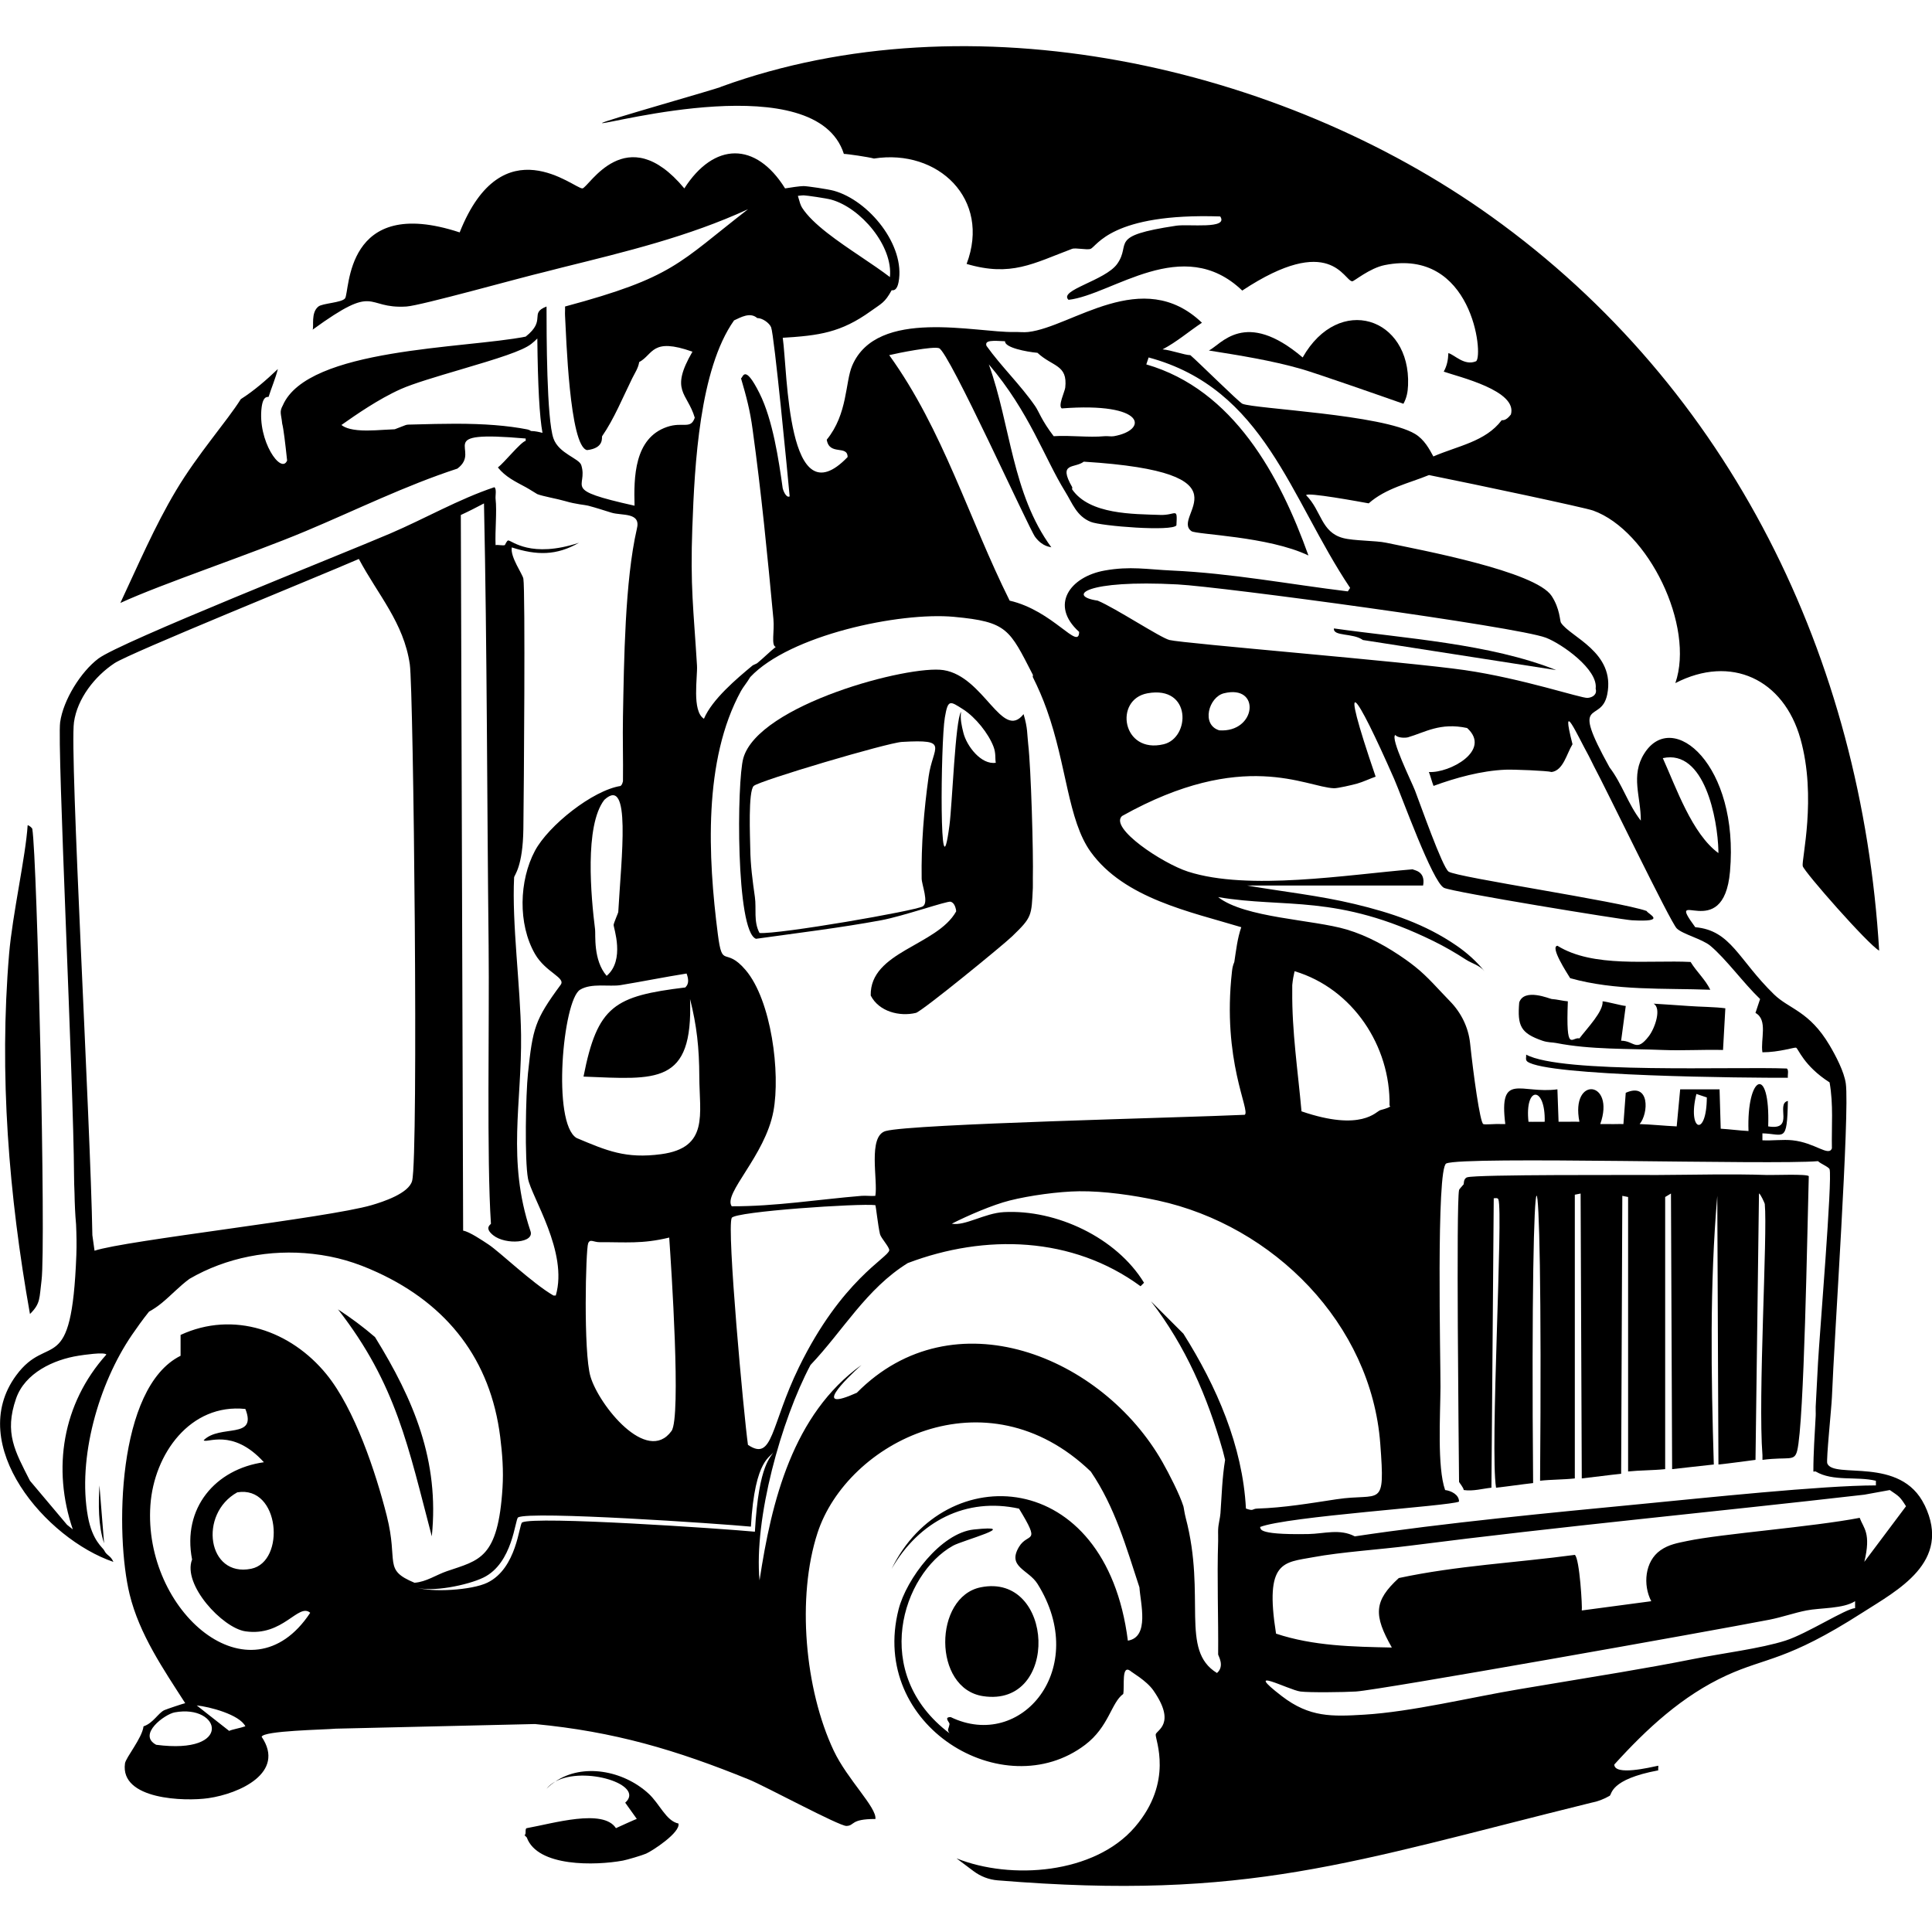 <?xml version="1.0" encoding="UTF-8"?>
<svg xmlns="http://www.w3.org/2000/svg" id="Layer_2" viewBox="0 0 1200 1200">
  <defs>
    <style>.cls-1{fill:#000;}.cls-1,.cls-2{stroke-width:0px;}.cls-2{fill:none;}</style>
  </defs>
  <g id="Layer_1-2">
    <path class="cls-1" d="M25.8,795.29c2.81-21.73-2.64-262.09-5.75-280.52-.07-.41-1.99-2.25-2.88-2.16-1.18,19.06-9.47,55.6-11.51,79.84-6.3,74.74-.19,150.03,12.95,223.7,6.72-6.62,5.76-9.8,7.19-20.86Z"></path>
    <path class="cls-1" d="M1195.37,934.83c-14.85-30.81-56.5-15.89-60.42-25.89-.75-1.91,2.63-34.75,2.88-41,1.47-37.48,11.1-177.1,8.63-194.93-1.02-7.35-6.22-17.23-10.07-23.74-12.65-21.37-25-22.38-34.53-31.65-22.26-21.67-26.64-39.71-48.91-41.72-19.66-26.77,17.54,11.27,21.58-34.53,5.81-65.95-35.52-101.43-53.23-73.37-8.7,13.79-2.07,26.94-2.16,41.72-8-10.3-11.49-22.68-19.42-33.09,0,0,0,0,0,0-25.07-45.19-5.24-26.43-1.44-45.31,5.3-26.32-23.3-35.75-28.77-44.6-.69-1.12-.57-8.62-5.75-16.54-10.06-15.38-81.43-28.58-102.86-33.09-6.51-1.37-19.93-1.12-26.61-2.88-13.84-3.63-13.42-16.96-23.02-26.61.07-2.12,33.68,4.12,38.84,5.04,10.72-9.46,24.93-12.44,37.45-17.57,30.28,6.08,96.86,20.21,101.96,22.05,34.44,12.42,63.23,71.85,51.07,107.17,34.6-17.87,67.26-2.38,77.68,34.53,10.3,36.48.56,75.24,1.44,79.12.79,3.47,40.64,48.77,47.47,52.51-10.79-181.05-91.93-349.31-240.96-456.03C794.55,40.14,602.3-2.28,447.89,53.87c.65.46-76.34,22.13-73.95,22.6,4.17.82,133.05-34.73,150.2,19.12,2.17,0,15.23,1.92,18.7,2.88,39.82-6.21,72.78,25.22,57.54,65.46,27.6,8.13,41.35-.27,65.46-9.35,2.25-.85,9.26.85,11.51,0,4.02-1.52,12.74-22.39,80.56-20.14,5.33,8.09-19.65,4.6-27.33,5.75-43,6.45-27.52,10.92-36.68,23.74-7.43,10.39-36.66,16.32-30.21,22.3,27.21-3.12,70.93-41.15,107.89-5.75,54.87-36.27,63.12-5.99,68.33-5.75,1.12.05,10.73-8.17,20.14-10.07,54.37-10.94,61.43,55.78,56.82,59.7-7.29,3.14-13.41-4.05-17.26-5.04-.17,4.22-.82,7.79-2.88,11.51,9.3,3.28,45.97,11.77,41.72,26.61-3.38,4.51-5.55,3.33-5.75,3.6-10.07,13.3-27.16,15.87-42.41,22.47-2.5-4.58-5.62-10.54-11.4-14-20.27-12.14-99.27-15.52-107.17-18.7-2.05-.83-27.66-26.22-32.37-30.21-3.7-.06-11.94-3.17-17.26-3.6,8.78-4.57,16.33-11.17,24.46-16.54-36.96-35.39-80.68,2.64-107.89,5.75-2.78.32-5.8-.07-8.63,0-23.65.57-85.2-15.29-100.7,20.86-4.43,10.32-2.7,29.92-15.82,46.03,1.6,10.15,12.98,3.05,12.95,10.79-37.73,39.32-37.25-53.23-40.28-74.09,22.49-1.36,36.12-3.19,54.67-16.54,6.68-4.81,8.69-5.17,12.95-12.95.02-.03.07-.04.15-.04.12,0,.29.02.5.02.97,0,2.78-.41,3.66-5.01,4.39-22.77-18.41-50.8-40.28-56.82-3.47-.96-16.49-2.88-18.69-2.88h0c-2.5,0-8.74.99-11.51,1.44-18.22-29.26-44.15-28.77-62.58,0-36.18-43.45-59.47-.29-63.3,0-4.87.36-49.59-39.73-76.24,27.33-71.87-23.66-68.1,37.08-71.21,41-2.14,2.7-13.98,2.99-16.54,5.04-4.83,3.85-2.63,12.4-3.6,14.39,40.7-29.59,31.85-12.75,58.26-14.39,9-.56,70.62-17.9,86.31-21.58l10.44-2.67c39.6-9.83,78.35-19.13,115.44-36.18-43.29,33.54-46.03,42.25-113.65,60.42.09,1.91-.11,3.85,0,5.75.7,11.7,2.69,81.17,13.67,83.44,10.91-1.24,8.95-8.06,9.35-8.63,7.37-10.62,12.95-24.3,18.7-35.96,1.59-3.22,3.8-6.43,4.32-10.07,8.9-4.82,7.62-15.5,33.09-6.47-14.28,24.54-3.18,25.35,1.44,41-2.57,7.55-7.31,2.34-17.26,5.75-20.33,6.97-20.64,31.24-20.14,48.91-46.27-10.3-28.61-10.87-33.09-25.18-1.34-4.27-13.91-7.15-17.26-16.54-4.27-11.97-4.32-65.15-4.32-82-11.1,4.32.3,8.22-12.95,18.7-37.58,7.46-135.32,6.92-150.83,42.66-2.32,4.22-1.02,5.18-.41,11.38.82,3,1.91,12.13,3.06,22.92-3.67,8.98-18.5-12.41-15.82-33.09,1.01-7.84,4.2-6.1,4.32-6.47,1.87-5.89,4.24-11.31,5.75-17.26-7.04,6.72-14.77,13.46-23.02,18.7-8.6,13.72-26.7,34.03-40.28,56.82-13.31,22.33-23.51,46.3-34.53,69.77,26.12-12.02,80.41-30.05,115.09-44.6,31.32-13.14,61.85-28.26,94.23-38.84,15.82-11.77-17.11-23.92,42.44-18.7,0,0,0,0,0,0v1.44c-3.12.77-13.4,13.67-17.26,16.54,4.67,5.86,10.88,8.8,17.26,12.23,2.28,1.22,6.8,4.16,7.19,4.32,3.33,1.35,12.78,2.98,17.26,4.32,6.97,2.07,12.25,2.31,14.39,2.88,4.99,1.32,9.49,2.8,14.39,4.32,6.53,2.02,18.55-.44,15.82,10.07-7.44,32.32-7.98,82.33-8.63,116.52-.26,13.42.19,26.86,0,40.28-.77,2.69-.68,1.75-1.44,2.88-17.38,2.71-44.84,24.57-53.23,40.28-9.85,18.46-10.65,45.46,0,64.02,6.74,11.74,19.65,14.78,15.82,19.42-15.94,21.65-17.18,26.74-20.14,54.67-1.39,13.14-2.15,53.93,0,65.46,2.13,11.46,25.14,45.72,17.26,72.65h-1.44c-13.07-7.56-33.25-26.98-40.28-31.65-3.66-2.43-12.13-8.15-15.82-8.63q-.72-222.26-1.44-444.52c4.83-2.21,9.68-4.71,14.39-7.19,1.95,91.58,1.85,183.18,2.88,274.77.53,47.01-1.27,132.18,1.44,172.63.03.44-4.49,2.45,1.44,7.19,7.69,6.14,26.18,4.85,23.02-2.88-14.64-43.9-5.2-79.26-5.75-121.56-.4-30.87-5.74-68.91-4.32-97.82.08-1.56,5.43-6.39,5.75-30.21.33-24.43,1.26-147.7,0-155.37-.47-2.88-8.25-13.42-7.19-19.42,15.6,5.01,27.67,5.13,41.72-2.88-29.86,9.79-41.6-1.34-43.88-1.44-.95-.04-1.99,2.82-2.16,2.88-1.26.45-3.99-.29-5.75,0-.4-9.11.91-20.64,0-28.77-.21-1.88.76-5.99-.72-7.19-22.12,7.38-43.12,19.51-64.74,28.77-31.04,13.3-167.52,67.3-181.26,77.68-11.02,8.33-21.84,25.83-23.74,39.56-1.93,13.94,8.35,224.4,8.63,281.24.02,3.76.14,7.51.3,11.26.13,6.48.37,12.96.97,19.41.27,6.3.41,12.61.17,18.97-2.96,77.62-17.27,47.41-37.4,74.81-31.68,43.11,18.52,101.57,60.42,115.81-1.84-4.19-4.05-3.68-5.75-7.19-.82-1.69-7.34-5.94-10.07-20.86-6.65-36.36,6.65-82.69,27.33-112.93,2.56-3.74,6.9-9.89,10.61-14.45,2.71-1.49,5.33-3.26,7.91-5.37,5.89-4.83,11.11-10.55,17.23-15.01,22.88-13.3,50.1-18.48,76.46-15.51,14.78,1.66,26.88,5.33,40.28,11.51,43.68,20.12,70.25,54.38,76.24,102.14,1.34,10.65,2.11,20.94,1.44,31.65-2.76,44.08-14.32,44.88-34.53,51.79-6.75,2.31-12.79,6.64-20.14,7.19-19.75-8.27-9.77-12.17-17.26-41.72-6.81-26.87-19.88-66.24-37.4-87.75-22.08-27.11-57.75-39.67-90.63-24.46v12.95c-39.7,19.71-40.66,111.24-31.65,148.17,6.05,24.79,20.91,46.41,34.53,67.61-.68.04-11.64,3.71-12.95,4.32-3.81,1.75-6.88,8.05-12.95,10.07-.82,7.25-11,19.36-11.51,23.02-3.15,22.62,37.23,23.68,51.79,21.58,19.3-2.78,48.16-15.82,33.09-38.12,1.13-3.83,38.84-4.36,46.03-5.04q61.86-1.44,123.72-2.88c49.22,4.68,87.51,15.99,133.07,34.53,9.69,3.94,56.01,28.94,60.42,28.77,5.36-.2,2.13-4.34,17.98-4.32.98-7.05-17.45-24.57-25.89-42.44-17.97-38.04-23.09-95.34-10.07-135.23,18.4-56.37,104.54-100.8,169.75-38.12,15.04,22.09,21.97,46.85,30.21,71.93.6,9.73,6.46,30.89-7.19,33.09-13.75-108.63-113.86-112.47-146.73-44.6,17.03-29.64,46.34-44.61,79.12-37.4,13.96,22.9,5.63,14.37,0,23.74-7.54,12.54,5.91,14.07,11.51,23.02,32.77,52.37-9.99,103.97-53.95,82.72-4.59-.03-.56,3.3-.72,4.32-.5,3.24-1.78,3.27,0,5.75-49.41-37.25-29.29-98.96,2.16-116.52,5.86-3.28,43.54-13.28,12.95-10.07-20.51,2.15-41.93,30.72-46.75,49.63-18.47,72.47,65.37,122.33,115.81,84.16,14.91-11.29,16.17-26.15,23.74-31.65.87-5.14-1.2-18.18,4.32-14.39.53.78,10.03,5.96,14.39,12.23,14.51,20.85,1.81,24.68,1.44,27.33-.42,3.05,11.37,29.29-12.95,57.54-25.1,29.17-76.94,32.98-110.77,19.42l10.61,7.96c4.35,3.26,9.52,5.25,14.93,5.69,155.57,12.76,218.85-11.21,368.62-48.18,4.13-.78,7.85-2.22,11.51-4.32,1.54-.89-.09-10.16,30.21-15.82-.21-.71.11-1.94,0-2.88-5.16,1.07-27.18,6.4-27.33-.72,20.13-22.21,42.29-42.8,69.77-55.39,24.81-11.36,37.15-8.72,84.16-38.84,21.87-14.02,55.92-31.46,38.84-66.89ZM499.09,121.32c1.95.05,14.12,1.83,17.18,2.67,18.34,5.06,38.5,28.78,36.47,48.11-5.36-4.1-11.54-8.26-17.98-12.6-14.04-9.46-29.95-20.18-36.57-30.49-.95-1.48-1.59-3.75-2.26-6.15-.11-.4-.23-.81-.34-1.21,1.79-.22,2.94-.32,3.51-.32ZM336.76,268.81c-1.9-.48-4.24-1.06-6.94-1.11-.66-.47-1.43-.81-2.27-.98-12.45-2.41-26.66-3.53-44.71-3.53-8.21,0-16.45.22-24.41.43l-4.77.12c-1.2.03-1.85.29-4.56,1.38-1.02.41-3.01,1.21-3.92,1.51-2.08.06-4.33.2-6.7.34-3.47.21-7.05.44-10.6.44-8.92,0-13.42-1.51-15.81-3.44.25-.17.5-.35.77-.54,7.73-5.42,22.11-15.52,36.12-21.77,7.7-3.43,22.39-7.78,36.59-11.97,23.96-7.08,38.91-11.7,44.47-16.1,1.45-1.15,2.68-2.26,3.72-3.34.31,29.39,1.35,48.48,3.2,58.61-.06-.02-.13-.03-.19-.05ZM45.23,949.94q-1.8-1.44-3.6-2.88l-23.02-27.33c-9.26-18.27-16.07-29.62-8.63-51.07,5.52-15.91,23.33-24.19,38.84-26.61,2.74-.43,15.98-2.44,17.26-.72-27.44,30.58-33.67,71-20.86,108.61ZM255.98,733.43c-2.02,7.81-18.05,13.03-25.18,15.11-27.4,7.99-152.92,21.87-172.08,28.3-.32-2.54-.67-5.08-1.07-7.62-.11-.67-.18-1.35-.28-2.02-1.17-69.78-14.16-299.25-11.43-318.6,2.07-14.7,12.89-28.54,25.18-36.68,9.62-6.38,124.59-52.95,151.77-64.74,11.9,22.36,27.9,39.6,31.65,65.46,2.3,15.87,5.46,305.27,1.44,320.8ZM97.01,1083.72c-11.82-6.31,5.25-18.99,11.51-20.14,28.55-5.26,36.78,26.47-11.51,20.14ZM142.33,1075.09q-10.07-7.91-20.14-15.82c7.8.79,26.45,5.59,30.21,12.95-2.83,1.05-8.44,2-10.07,2.88ZM93.42,934.83c2.24-31.69,24.71-63.27,58.98-59.7,7.59,19.15-15.74,9.3-25.89,19.42,1.55,2.3,17.82-7.95,37.4,13.67-30.12,4.24-50.85,28.47-44.6,60.42-6.14,15.58,18.89,42.51,33.09,44.6,23.43,3.44,32.94-17.89,40.28-11.51-37.45,56.71-103.91-1.08-99.26-66.89ZM156,974.39c-27.14,5.5-32.83-34.04-8.63-47.47,26.54-4.46,30.2,43.11,8.63,47.47ZM1067.33,528.43c.01.48,0,.96,0,1.44-16.38-11.98-26.22-40.61-34.53-58.98,25.98-5.73,34.07,37.98,34.53,57.54ZM989.65,475.21c7.83,14.51,47.78,97.38,51.79,101.42,3.55,3.57,15.83,6.6,20.86,10.79,9.7,8.08,20.75,23.37,30.93,33.09q-1.44,4.32-2.88,8.63c7.88,4.27,3.04,16.59,4.32,24.46,10.42-.02,19.85-3.18,20.86-2.88,1.44.44,4.63,11.2,20.86,21.58,2.45,13.79,1.17,27.17,1.44,41-2.09,5.24-10.39-3.54-24.46-5.04-5.87-.63-12.64.32-18.7,0v-4.32c13.42.32,15.32,6.56,15.82-20.14-7.9,1.85,4.6,18.57-12.23,15.82,1.29-39.11-13.48-31.52-12.23,2.88-5.85-.31-11.45-1.09-17.26-1.44q-.36-12.23-.72-24.46h-24.46l-2.16,23.02c-7.68-.35-15.37-1.18-23.02-1.44,5.57-6.62,6.46-26.19-8.63-19.42q-.72,9.71-1.44,19.42c-2.87-.11-5.76.1-8.63,0-1.91-.07-3.84.06-5.75,0,9.59-27.1-18.65-30.09-12.95-1.44-4.12-.11-8.59.08-12.95,0q-.36-10.07-.72-20.14c-22.64,3.07-36.46-11.23-32.37,21.58-.95-.06-1.93.08-2.88,0-2.95-.25-9.76.53-10.79,0-2.06-1.08-6.15-30.9-8.19-50.18-1.05-9.9-5.55-19.03-12.52-26.14-7.13-7.26-13.7-15.16-21.72-21.5-2-1.58-3.66-2.84-5.75-4.32-11.2-7.9-23.51-14.78-36.68-18.7-20.9-6.22-63.24-7.15-79.84-20.14,41.67,7.11,73.67-2.2,133.79,27.33,6.91,3.39,13.7,7.32,20.14,11.51,3.75,2.44,8.48,3.45,11.51,7.19-4.91-6.07-10.74-11.33-17.26-15.82-19.51-13.45-40.59-20.45-63.3-25.89l2.16,2.88q-1.08-1.44-2.16-2.88c-22.37-5.37-44.35-7.62-66.89-11.51h109.33c1.73-9.28-6.15-9.49-6.47-10.07-40.74,3.33-102,13.52-139.54,1.44-15.88-5.11-49.03-27.1-41-34.53,75.34-42.19,114.29-17.92,131.63-17.26,2.27.08,11.42-2.04,14.39-2.88,3.76-1.06,7.77-3.01,11.51-4.32-23.79-69.53-12.65-53.47,11.51,1.44h0c4.65,10.58,23.77,64,30.93,67.61,5.28,2.66,110.62,19.8,116.52,20.14,22.86,1.32,10.14-3.81,9.35-5.75-16.66-5.95-117.85-20.88-123-24.46-3.87-2.69-17.67-42.15-20.86-50.35-2.2-5.65-15.5-32.52-12.23-34.53,1.37,1.9,6.19,1.94,7.91,1.44,10.5-3.05,19.95-9.35,36.68-5.75,15.43,13.93-10.94,28.11-23.74,27.33,1.06,2.72,1.82,5.91,2.88,8.63,13.97-5.11,29.59-9.41,44.6-10.07,4.98-.22,26.19.63,28.77,1.44,7.24-1.03,9.29-11.28,12.95-17.26-7.61-29.68,2.83-5.9,10.07,7.19,1.04,1.87,1.86,3.87,2.88,5.75ZM1060.14,681.64c-.13,25.18-12.25,20.83-6.47-2.16q3.24,1.08,6.47,2.16ZM959.44,696.75c-3.35-.06-6.47.11-10.07,0-2.44-22.5,10.63-22.37,10.07,0ZM857.3,689.55c-2.49.66-11.43,13.57-48.91.72-2.21-24.84-6.02-49.8-5.75-74.81v-3.6c.38-3.61.67-5.18,1.44-8.63,36.2,10.83,59.69,46.64,58.98,83.44-.4.05,3.24.48-5.75,2.88ZM712.73,430.61c27.53-4.99,26.61,27.67,10.07,31.65-25.87,6.23-31.07-27.84-10.07-31.65ZM760.2,430.61c23.17-5.72,20.19,24.58-2.88,23.02-11.43-3.5-6.52-20.7,2.88-23.02ZM960.16,396.08c9.88,3.76,32.6,19.78,30.93,31.65,1.04,3.46-1.7,5.51-5.04,5.75-3.9.28-40.59-12.08-76.24-17.26-35.87-5.21-174.47-16.48-183.42-18.7-5.58-1.38-33.46-19.8-44.6-24.46-19.36-2.79-7.78-13.13,49.63-10.07,27.65,1.48,210.69,26.22,228.73,33.09ZM624.25,211.95c-.29,3.96,13.24,6.57,20.14,7.19,9.44,8.79,18.83,7.25,17.26,21.58-.27,2.49-4.66,11.37-2.16,12.95,52.54-4.04,53.72,13.49,32.37,17.26-1.74.31-3.89-.17-5.75,0-10.17.94-21.35-.69-31.65,0-7.65-10.02-9.08-15.19-11.51-18.7-9.11-13.19-20.99-24.5-30.21-37.4-1.37-3.74,4.3-3.22,11.51-2.88ZM583.25,216.26c6.21,2.2,55.75,111.96,59.7,117.24,4.73,6.33,9.59,6.11,10.07,6.47-24.47-33.39-25.24-75.71-38.84-113.65,25.27,29.66,34.42,58.04,47.47,79.12,4.51,7.28,7,15.09,15.82,18.7,6.44,2.64,50.71,6.11,53.23,2.16.65-11.8-.11-6.12-10.07-6.47-16.72-.59-43.82-.16-54.67-15.82-.22-.32.21-1.07,0-1.44-9.01-15.7,1.5-11.44,7.19-15.82,106.64,6.62,53.75,33.8,66.89,43.16,3.04,2.16,47.72,3.15,72.65,15.11-17.7-49.52-46.57-103.04-100.7-118.68q.72-2.16,1.44-4.32c72.1,19.45,87.65,87.11,125.16,143.14l-1.44,2.16c-36.53-4.46-72.4-11.29-109.33-12.95-15.21-.68-25.76-2.86-41.72,0-21.49,3.85-34.35,21.44-15.82,38.12-.21,11.88-16.14-13.2-43.16-19.42-25.29-50.67-41.34-106.1-74.81-152.49,5.66-1.38,27.2-5.64,30.93-4.32ZM592.6,383.14c33.16,3.06,34.36,7.71,48.91,35.96.2.38-.19,1.05,0,1.44,3.4,6.84,6.04,12.91,8.63,20.14,12.44,34.64,13.13,68.8,27.33,88.47,20.91,28.96,61.92,37.18,93.51,46.75-2.43,6.98-3.2,14.34-4.32,21.58-.11.69-.94,1.4-1.44,5.75-6.31,55.65,11.6,86.6,7.91,89.19-38.5,1.8-206.54,5.6-222.98,10.07-11.36,3.09-4.72,30.9-6.47,40.28-2.84.25-5.79-.24-8.63,0-26.84,2.22-53.56,6.58-80.56,6.47-5.56-7.85,20.71-31.25,25.89-58.98,4.45-23.82-1.24-68.92-17.26-87.75-12.9-15.16-14.41-.04-17.26-22.3-6.15-47.89-9.14-108.15,14.39-151.05,1.29-2.35,3.67-5.14,5.75-8.63,24.48-26.03,92.62-40.54,126.59-37.4ZM552.32,776.59c-.56,4.59-29.58,18.26-56.1,72.65-17.69,36.28-15.98,58.75-31.65,48.19-2.52-17.63-13.32-134.7-10.07-140.98,2.06-3.99,79.52-9.13,89.19-7.91.44.97,1.53,12.09,2.88,17.98.55,2.4,5.99,8.18,5.75,10.07ZM430.05,327.03c1.37-38.04,4.39-97.67,25.89-128.03,4.18-1.92,9.98-5.33,14.39-1.44,3.21-.06,7.58,3.07,8.63,5.75,1.94,4.91,10.27,91.37,11.51,105.02-2.33,1.24-4.22-4.34-4.32-5.04-2.46-17.61-6.16-42.52-14.39-58.98-9.54-19.08-10.31-9.4-11.51-9.35,3.3,11.25,5.62,19.89,7.19,31.65,5.39,38.92,9.27,78.62,12.95,117.96.71,7.63-1.53,16.3,1.44,17.26-3.43,2.67-7.76,7.01-11.51,10.07-.4.33-2.49,1.12-2.88,1.44-9.95,8.25-25.12,21.05-30.21,33.09-7.65-4.79-3.88-25.94-4.32-33.09-2.14-35.3-4.24-48.4-2.88-86.31ZM375.38,496.78c16.77-15.51,10.54,35.69,8.63,69.77-.02.42-2.8,6.74-2.88,7.91-.11,1.71,7.29,21.85-4.32,31.65-8.47-9.68-6.8-25.66-7.19-28.77-2.51-20.03-6.71-64.49,5.75-80.56ZM360.27,614.75c6.98-4.32,18.4-1.76,25.18-2.88,13.72-2.26,27.27-5.01,41-7.19,2.56,6.81-.83,8.21-.72,8.63-44.02,5.38-54.65,11.24-63.3,55.39,45.34,1.74,68.08,5.38,66.17-48.19,4.19,16.5,5.69,30.44,5.75,48.19.08,23.37,6.15,44.2-23.74,48.19-21.96,2.93-33.64-2.12-52.51-10.07-15.35-9.28-8.49-85.47,2.16-92.07ZM417.1,888.8c-15.26,21.12-45.1-16-50.35-33.81-4.45-15.07-2.95-78.85-1.44-82.72,1.18-3.02,3.35-.69,7.19-.72,15.83-.11,26.32,1.23,43.16-2.88,1.24,17.83,7.52,111.7,1.44,120.12ZM324.31,945.62c-1.96,1.05-3.2,28.48-21.58,37.4-9.71,4.72-34.74,6.19-44.6,2.88,9.86,3.31,32.4-1.31,42.11-6.03,18.37-8.92,19.62-36.35,21.58-37.4,7.69-4.13,125.53,3.92,144.58,5.75,2.44-43.45,12.89-42.92,13.99-46.48-1.1,3.56-9.07,6.18-11.51,49.63-19.04-1.83-136.89-9.89-144.58-5.75ZM773.87,936.99c-2.03-38.9-18.27-75.97-38.84-108.61q-10.07-10.07-20.14-20.14c21.51,27.88,34.98,59.05,44.6,92.79.59,2.09.92,3.77,1.44,5.75-1.81,10.94-2.11,22.05-2.88,33.09-.21,3.07-1.29,6.56-1.44,10.07-.1,2.39.08,4.8,0,7.19-.76,23.42.21,47.04,0,70.49,0,.76,4.26,7.14-.72,11.51-23.2-14.12-6.52-47.3-19.42-96.38-.8-3.04-1.18-6.36-1.44-7.19-2.33-7.4-8.97-20.31-12.95-27.33-37.4-65.97-129.91-103.8-189.89-43.16-28.12,12.61-7.44-8,2.88-17.26-42.65,30.7-55.89,84.63-63.3,133.79-3.6-38.24,13.49-99.67,31.65-133.79,20.27-21.33,34.65-47.34,60.42-63.3,48.04-18.21,102.27-16.67,144.58,14.39q1.08-1.08,2.16-2.16c-17.12-28.07-54.53-45.62-87.03-43.88-12.04.65-24.18,8.76-32.37,7.19,10.03-5.09,25.31-11.71,35.96-14.39,12.34-3.11,30.42-5.6,43.16-5.75,15.46-.18,33.75,2.46,48.91,5.75,71.84,15.62,132.49,76.55,138.1,151.05,3.1,41.23.44,30.29-27.33,34.53-16.03,2.44-32.71,5.27-48.91,5.75-3.68.11-2.05,1.82-7.19,0ZM782.5,948.5c16.52-6.66,118.12-13.07,123.72-15.82.07-4.37-4.98-6.76-8.63-7.19-4.99-14.15-2.98-46.37-2.88-64.02.09-14.66-2.75-136.01,3.6-138.82,10.55-4.68,202.82,1.01,230.89-1.44,1.5,1.56,6.74,3.6,7.19,5.04,1.83,5.73-6.3,103.66-7.19,120.12-.49,9.08-1,18.26-1.44,27.33-.09,1.91.1,3.84,0,5.75-.6,11.49-1.46,23.01-1.44,34.53.27.23,1.07-.22,1.44,0,10.74,6.36,25.59,2.87,37.4,5.75v2.88c-33.4,0-107.18,7.84-145.3,11.51-56.56,5.44-122.76,11.78-178.38,20.14-9.32-4.91-19.09-1.62-28.77-1.44-35.21.65-28.65-4.03-30.21-4.32ZM1152.21,998.85c-5.81.32-29.69,15.8-43.16,20.14-15.36,4.95-39.8,7.96-57.54,11.51-29.91,5.98-60.53,10.75-90.63,15.82-5.76.97-11.5,1.92-17.26,2.88-29.86,4.98-66.83,14.06-96.38,15.82-19.95,1.19-33.86,1.73-51.07-11.51-25.3-19.47,4.34-3.82,11.51-2.88,5.51.73,27.39.45,34.53,0,14.81-.93,220.72-37.58,256.79-44.6,7.66-1.49,15.41-4.26,23.02-5.75,8.74-1.72,22.74-.96,30.21-5.75v4.32ZM1157.97,970.08c4.37-18-.55-20.88-2.88-27.33-29.24,5.66-85.74,9.88-107.17,14.39-5.98,1.26-11.32,2.11-16.54,5.75-9.85,6.87-11,21.64-5.75,31.65q-21.58,2.88-43.16,5.75c.42-1.73-1.32-32.31-4.32-34.53-36.38,4.89-73.31,6.66-109.33,14.39-15.56,14.27-15.74,23.01-4.32,43.16-24.14-.5-48.75-.91-71.93-8.63-7.21-45.47,4.75-44.07,23.02-47.47,17.47-3.26,41.41-4.75,60.42-7.19,93.81-12.04,188.01-20.84,281.96-31.65l15.82-2.88c5.66,3.9,6.18,3.86,10.07,10.07l-25.89,34.53Z"></path>
    <path class="cls-1" d="M402.71,1113.93c-15.68-14.29-40.74-18.93-57.79-7.39,17.99-9.87,56.04,1.99,43.41,13.14q3.6,5.04,7.19,10.07c-.69.17-11.37,4.99-12.95,5.75-7.98-12.32-38.94-2.94-55.39,0-1.39.25-.04,4.04-1.44,4.32l1.44,1.44c6.72,18.51,42.86,17.49,59.7,14.39,2.64-.49,11.92-3.24,14.39-4.32,3.88-1.68,21.4-13.09,20.14-18.7-7.77-1.63-11.65-12.28-18.7-18.7Z"></path>
    <path class="cls-1" d="M339.41,1111.06c1.7-1.74,3.57-3.2,5.5-4.51-2.16,1.18-4.05,2.66-5.5,4.51Z"></path>
    <path class="cls-1" d="M871.69,250.79c2.05-3.72,2.71-7.29,2.88-11.51,1.7-42.24-42.98-56.92-65.46-17.26-36.02-30.61-50.78-7.78-58.26-4.32,19.23,3.08,38.8,6.14,57.54,11.51,8.9,2.55,50.02,16.9,63.3,21.58Z"></path>
    <path class="cls-1" d="M610.59,1053.51c47.81,7.27,44.42-76.86-1.44-67.61-29.3,5.9-29.97,62.84,1.44,67.61Z"></path>
    <path class="cls-1" d="M1027.05,623.38c5.1,2.83.95,15.11-2.88,20.14-7.96,10.46-9.07,2.88-17.26,2.88q1.44-10.79,2.88-21.58c-2.48-.14-11.8-2.74-14.39-2.88.55,6.24-9.42,16.48-14.39,23.02-4.64-1.14-8.47,10.03-7.19-23.02-2.98-.19-6.67-1.23-10.07-1.44-1.11-.07-17.04-7.04-20.14,2.16-1.18,14.51.82,19.03,14.39,23.74,3.44,1.19,6.14.95,8.63,1.44,21.12,4.16,44.65,3.44,66.17,4.32,12.38.5,25.04-.33,37.4,0q.72-12.95,1.44-25.89c-6.27-.88-16.12-.9-23.02-1.44-7.14-.56-14.4-.93-21.58-1.44Z"></path>
    <path class="cls-1" d="M967.35,587.42c-4.73.58,5.88,16.83,7.91,20.14,28.13,7.92,58.11,6.13,87.03,7.19-3.14-6.44-8.51-11.17-12.23-17.26-25.8-1.29-60.49,3.78-82.72-10.07Z"></path>
    <path class="cls-1" d="M846.51,397.52q60.06,9.35,120.12,18.7c-41.13-16.43-93.92-19.65-138.1-25.89-.61,5.09,11.84,2.68,17.98,7.19Z"></path>
    <path class="cls-1" d="M909.09,925.48c5.96.88,11.5-.84,17.26-1.44q.72-89.91,1.44-179.82c.2.24,2.39-.6,2.88.72,3.12,8.39-5.31,155.77-1.44,179.1,7.68-.83,15.35-2.02,23.02-2.88-2.03-234.49,6.29-240.93,4.32-1.44,6.96-.79,14.38-.65,21.58-1.44v-176.23q1.8-.36,3.6-.72l.72,176.94c8.17-.88,16.24-2.04,24.46-2.88q.36-86.31.72-172.63l3.6.72v170.47c7.51-.77,15.42-.65,23.02-1.44v-169.03l3.6-2.16q.36,85.6.72,171.19c8.61-.89,17.27-2.02,25.89-2.88-1.67-55.59-2.6-111.4,2.16-166.87l.72,166.87c7.73-.77,15.33-1.93,23.02-2.88q1.08-82.72,2.16-165.44c.88,0,3.56,6.1,3.6,6.47,1.8,18.76-4.3,119.92-1.44,156.09v2.88c16.5-2.14,19.82,1.32,21.58-5.75,4.34-17.43,6.27-138.26,7.19-170.47-1.05-1.47-21.99-.59-25.89-.72-22.41-.76-45.17-.1-67.61,0-15.82.07-113.04-.41-118.68,1.44-2.4.79-2.02,4.12-2.16,4.32-.45.64-2.73,2.88-2.88,3.6-1.86,8.87-.2,156.53,0,181.26,0,.29,2.88,3.68,2.88,5.04Z"></path>
    <path class="cls-1" d="M64.65,958.57q-1.44-17.98-2.88-35.96c-.64,11.59-.85,24.75,2.88,35.96Z"></path>
    <path class="cls-1" d="M232.96,830.53c-7.19-6.24-15.04-12.02-23.02-17.26,36.35,46.64,43.68,85.73,58.26,140.98,4.8-46.93-11.17-84.74-35.25-123.72Z"></path>
    <path class="cls-1" d="M947.93,655.03c.17,1.37-.66,3.27.72,4.32,12.08,9.17,137.22,10.17,161.84,10.07-.3-1.58.74-4.89-.72-5.75-32.12-1.28-139.79,3.39-161.84-8.63Z"></path>
    <path class="cls-1" d="M469.61,583.1c25.8-3.63,52.08-6.77,77.68-11.51,13.72-2.54,40.97-12.11,43.16-11.51,2.32.64,3.01,3.51,3.34,4.94,0,.36.04.72.1,1.07-11.89,21.36-53.65,24.88-53.07,52.25,5.15,10.07,17.99,13.19,28.05,10.79,3.71-.89,54.06-42.03,59.7-47.47,12.42-12,12.12-12.58,12.95-30.21.09-1.91-.05-3.84,0-5.75.39-15.75-1.14-68.64-2.88-83.44-.71-6.1-.22-9.85-2.88-18.7-13.28,16.84-24.45-23.29-49.63-27.33-21.45-3.44-115.02,21.42-124.44,54.67-4.06,14.34-4.75,107.86,7.91,112.21ZM586.85,445.72c1.96-11.53,3.08-10.45,11.51-5.04,7.5,4.82,15.53,14.78,18.7,23.02,1.65,4.29.91,7.4,1.44,10.07-8.99,1.42-18.07-10.28-20.14-18.7-1.08-4.4-2.02-8.34-1.44-12.95-3.58,5.08-5.47,57.42-7.19,70.49-6.41,48.79-5.48-51.56-2.88-66.89ZM468.17,488.15c3.54-3.26,82.9-26.8,92.07-27.33,30.11-1.74,19.16,2.71,16.54,21.58-2.92,21.08-4.65,42-4.32,63.3.06,3.88,4.57,14.87.72,17.26-4.38,2.72-89.41,17.49-101.42,16.54-3.83-7.11-1.85-15.04-2.88-22.3-1.46-10.31-2.74-19.75-2.88-30.21-.09-6.63-1.39-35.57,2.16-38.84Z"></path>
    <rect class="cls-2" width="1200" height="1200"></rect>
  </g>
</svg>
